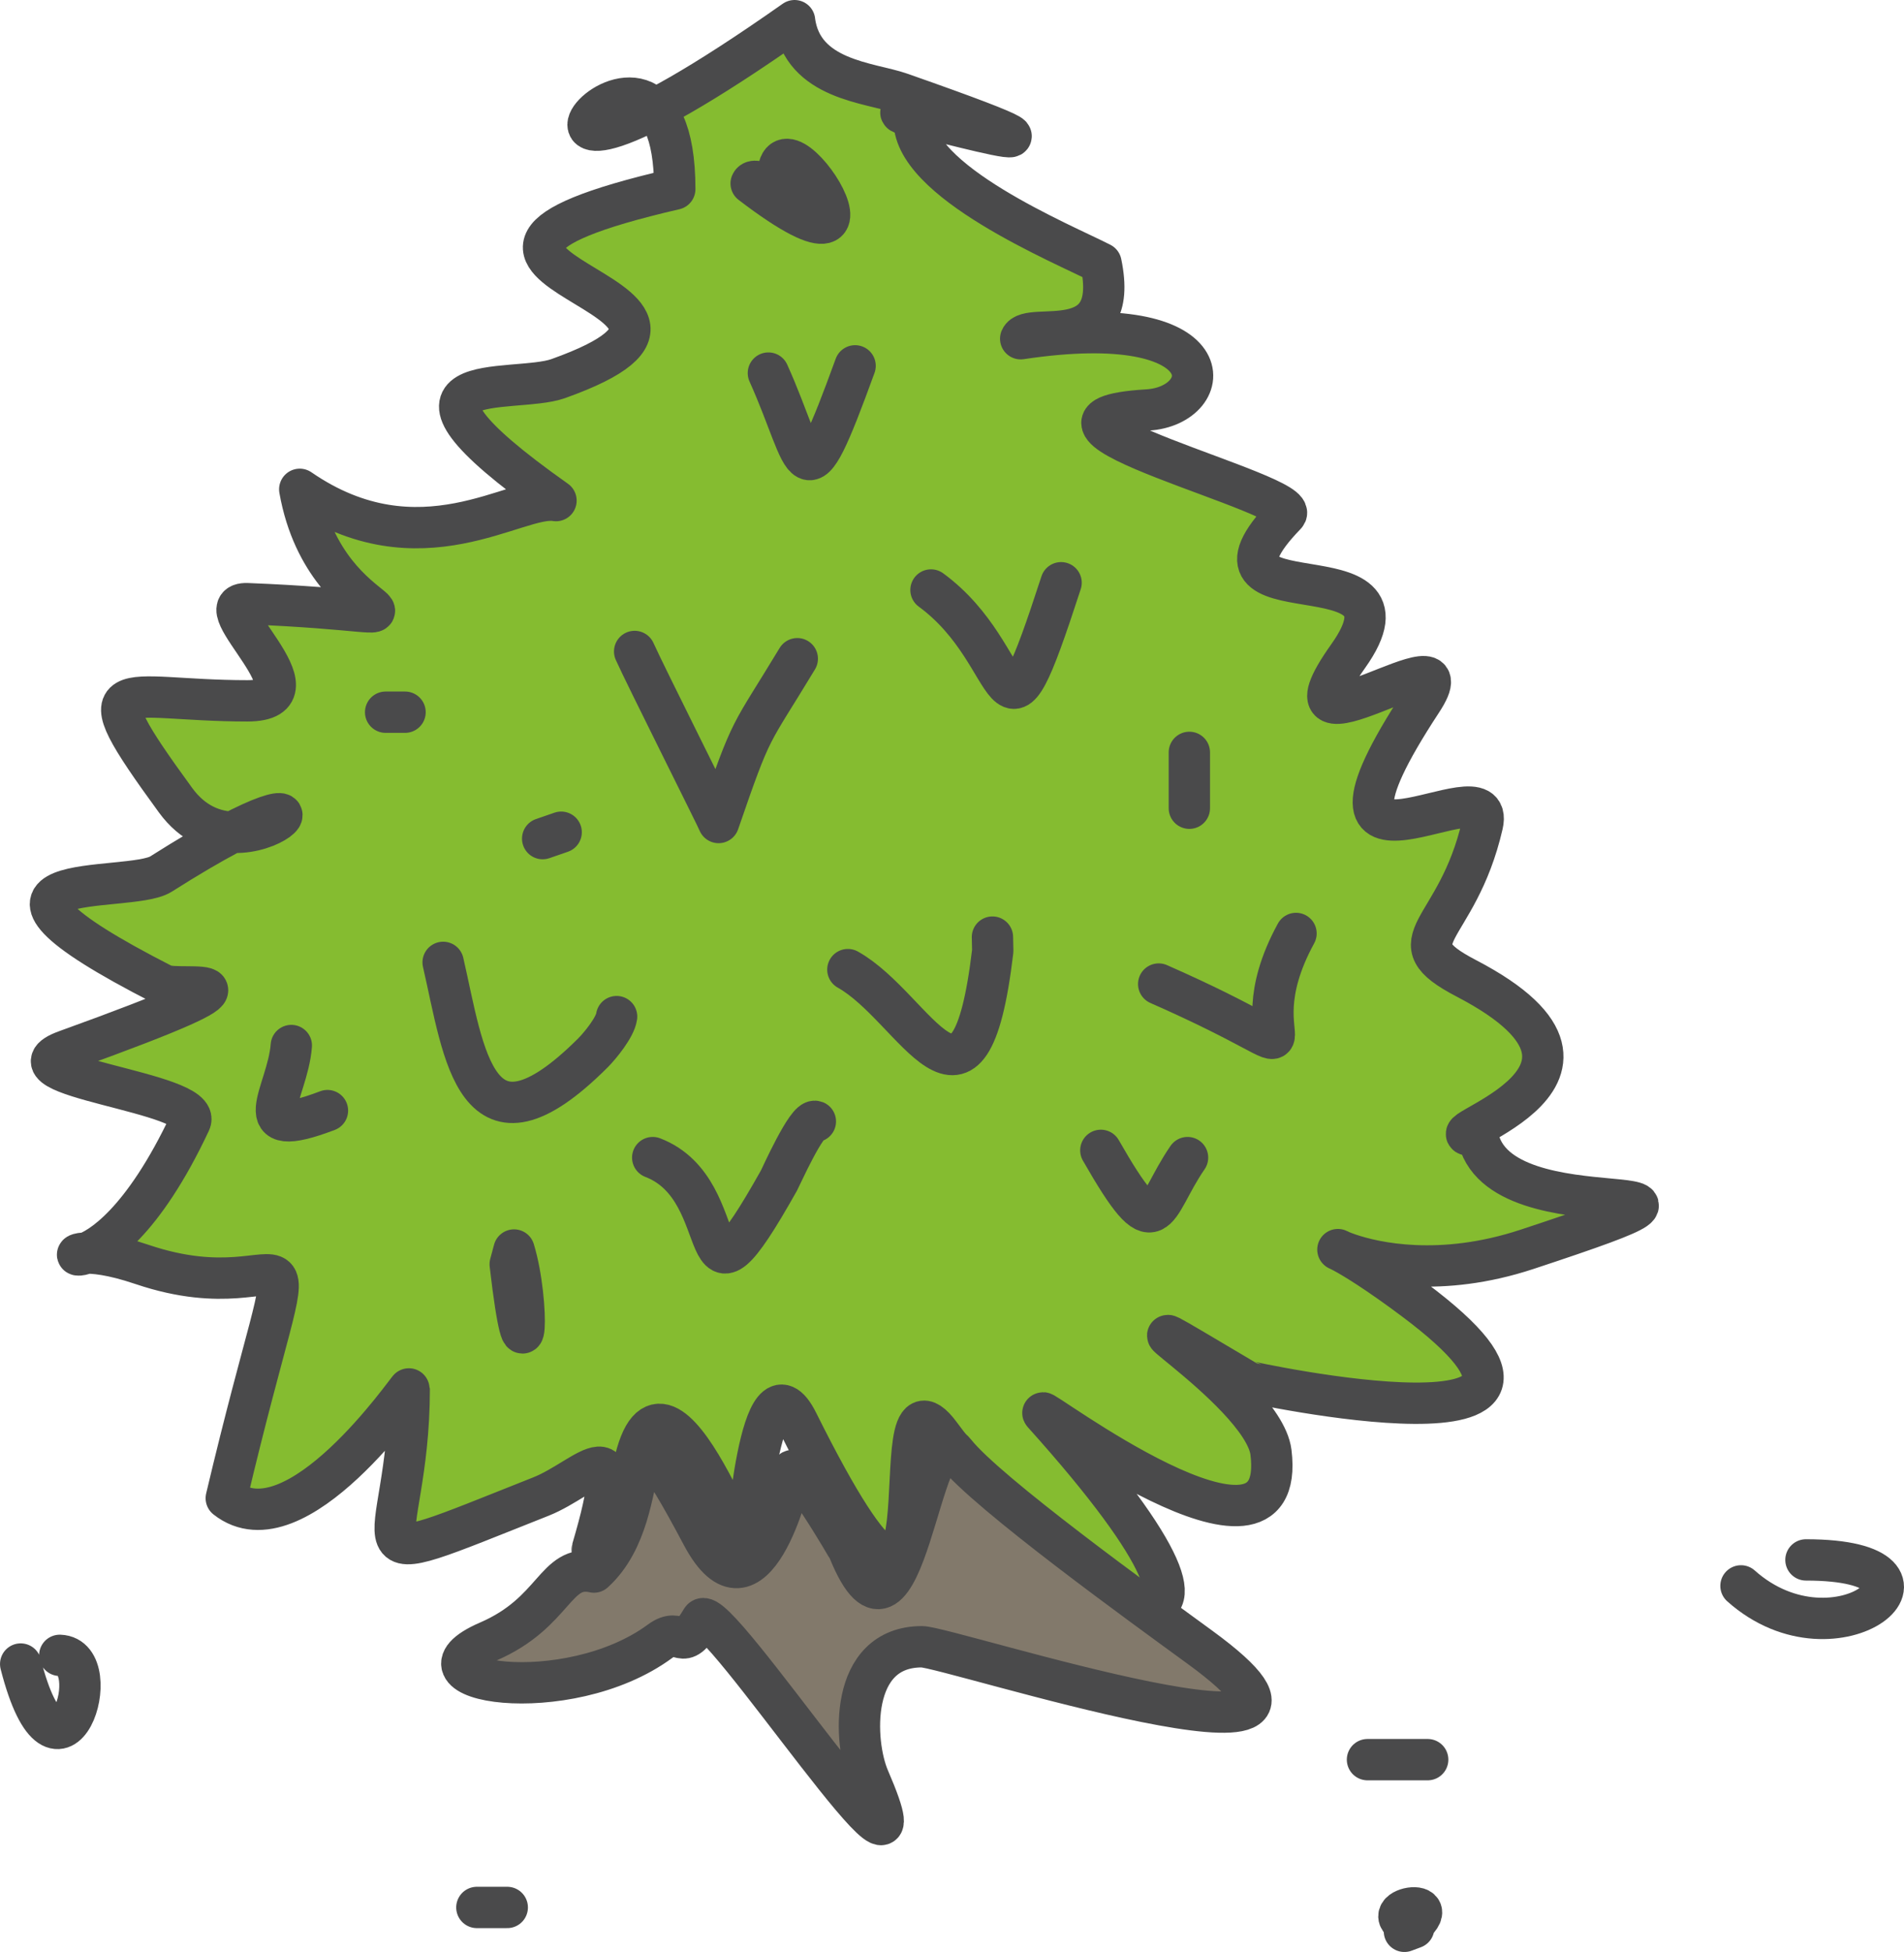 <?xml version="1.0" encoding="UTF-8"?> <!-- Creator: CorelDRAW --> <svg xmlns="http://www.w3.org/2000/svg" xmlns:xlink="http://www.w3.org/1999/xlink" xmlns:xodm="http://www.corel.com/coreldraw/odm/2003" xml:space="preserve" width="65.055mm" height="66.668mm" style="shape-rendering:geometricPrecision; text-rendering:geometricPrecision; image-rendering:optimizeQuality; fill-rule:evenodd; clip-rule:evenodd" viewBox="0 0 434.06 444.83"> <defs> <style type="text/css"> <![CDATA[ .str0 {stroke:#4A4A4B;stroke-width:9.42;stroke-linecap:round;stroke-linejoin:round;stroke-miterlimit:22.926} .fil2 {fill:none} .fil1 {fill:#82796B} .fil0 {fill:#85BC30} ]]> </style> </defs> <g id="Слой_x0020_1">  <g id="_2191136878592"> <path class="fil0 str0" d="M181.14 4.71c-86.54,60.91 -27.31,-15.94 -27.31,38.38 -78.17,18.05 27.96,23.74 -26.57,43.19 -10.34,3.69 -44.65,-3.38 -0.51,27.8 -8.76,-1.55 -31.02,16.32 -58.42,-2.57 6.11,34.63 41.27,28.16 -11.94,26.06 -10.5,-0.41 18.6,22.14 0,22.14 -29.31,0 -38.5,-7.67 -16.37,22.65 15.91,21.79 47.17,-15.19 -3.33,16.83 -7.38,4.68 -53.11,-2.14 0.51,25.22 3.79,1.93 30.49,-3.97 -22.14,15.02 -16.08,5.8 31.48,9.47 28.3,16.24 -21.83,46.51 -39.24,22.92 -10.97,32.48 37.52,12.68 37.17,-22.67 19.19,53.27 15.86,12.5 41.71,-25.46 41.71,-24.97 0,38.7 -17.69,43.49 30.03,24.59 10.67,-4.23 20.44,-17.6 11.68,12.06 -0.05,0.17 2.36,43.36 8.35,-11.56 5.03,-46.11 26.83,17.08 26.7,11.3 -0,-0.17 3.24,-45.97 11.81,-28.76 38.76,77.82 17.09,-17.98 32.48,2.83 31.94,43.18 83.24,61.61 23.49,-4.81 -2.56,-2.85 55.96,41.71 51.92,8.86 -1.82,-14.78 -48.17,-41.39 -5.65,-16.24 0.28,0.17 89.18,19.49 38.25,-18.56 -34.1,-25.47 -13.94,1.65 25.81,-11.47 61.13,-20.18 -7.11,-1.58 -11.3,-26.06 -14.85,1.17 42.05,-12.44 -2.57,-35.68 -17.08,-8.9 -2.13,-9.86 3.67,-35.05 3.48,-15.1 -46.26,21.27 -13.87,-28.05 12.2,-18.57 -36.12,16.93 -16.74,-10.33 18.88,-26.57 -39.26,-6.37 -14.26,-32.22 4.48,-4.63 -68.17,-21.65 -31.51,-23.87 15.9,-0.96 18.28,-23.32 -28.89,-16.24 1.76,-4.23 22.83,4.41 18.31,-17.21 -8.21,-4.24 -43.69,-18.82 -42.56,-33.11 -19.19,-6.65 60.75,16.74 -3.2,-5.65 -6.92,-2.42 -22.31,-2.98 -24.11,-16.49z"></path> <path class="fil1 str0" d="M135.39 358.24c-8.91,-1.9 -8.71,9.2 -24.09,15.84 -20.97,9.06 17.86,15.64 39.17,-0.06 4.94,-3.64 4.74,3.14 9.48,-4.94 2.89,-4.93 54.74,74.59 38.14,36.21 -3.55,-8.2 -4.63,-30.02 12.08,-30.02 5.93,0 109.06,33.43 63.39,0.12 -12.7,-9.27 -48.57,-35.16 -55.84,-44.38 -7.78,-9.88 -11.52,53.46 -24.22,22.3 -0.17,-0.42 -12.94,-22.3 -13.17,-17.53 -0.1,2.04 -8.64,36 -20.26,14.13 -21.02,-39.6 -9.02,-5.86 -24.67,8.34z"></path> <path class="fil2 str0" d="M101.02 219.31c4.79,20.79 7.31,47.37 34.11,20.67 1.68,-1.68 5.1,-5.86 5.44,-8.31"></path> <path class="fil2 str0" d="M193.29 220.96c15.55,8.7 27.65,41.12 33.03,-4.26l-0.07 -3.15"></path> <path class="fil2 str0" d="M264.15 224.25c43.78,19.25 15.96,16.52 31.31,-11.53"></path> <path class="fil2 str0" d="M144.68 148.46c2.27,5.1 19.12,38.65 19.14,38.98 7.87,-22.87 6.92,-19.09 17.94,-37.33"></path> <path class="fil2 str0" d="M212.24 134.45c20.8,15.23 15.29,42.5 29.66,-1.65"></path> <path class="fil2 str0" d="M175.17 85.02c9.44,20.95 7.59,31.8 19.77,-1.65"></path> <path class="fil2 str0" d="M148.8 263.8c19.57,7.51 8.31,41.61 28.77,5.25 0.42,-0.74 6.42,-14.24 8.31,-13.49"></path> <path class="fil2 str0" d="M250.96 262.15c13.2,23.05 11.73,13.3 19.77,1.65"></path> <path class="fil2 str0" d="M66.41 238.26c-0.85,11 -10.94,22.11 8.24,14.83"></path> <path class="fil2 str0" d="M4.71 379.21c8.71,33.98 19.98,-1.63 8.91,-1.98"></path> <line class="fil2 str0" x1="108.71" y1="434.68" x2="115.64" y2="434.68"></line> <path class="fil2 str0" d="M320.17 440.12c12.19,-8.77 -9.08,-5.08 2.12,-0.79l-2.12 0.79z"></path> <path class="fil2 str0" d="M311.75 401c10.01,0 21.93,0 5.94,0"></path> <path class="fil2 str0" d="M271.14 174.68c0,27.54 0,-15.03 0,0z"></path> <path class="fil2 str0" d="M87.91 162.3c7.02,0 4.69,0 0,0z"></path> <path class="fil2 str0" d="M396.9 361.4c21.99,19.63 52.13,-5.92 14.81,-5.92"></path> <path class="fil2 str0" d="M177.76 44.52c-4.58,-27.91 32.14,26.86 -6.52,-2.71 0.73,-1.76 6.36,1.75 6.52,2.71z"></path> <path class="fil2 str0" d="M123.71 191.11c3,-1.04 7.77,-2.68 0,0z"></path> <path class="fil2 str0" d="M116.31 288.1c3.55,30.74 4.56,8.77 0.87,-3.24l-0.87 3.24z"></path> </g> </g> </svg> 